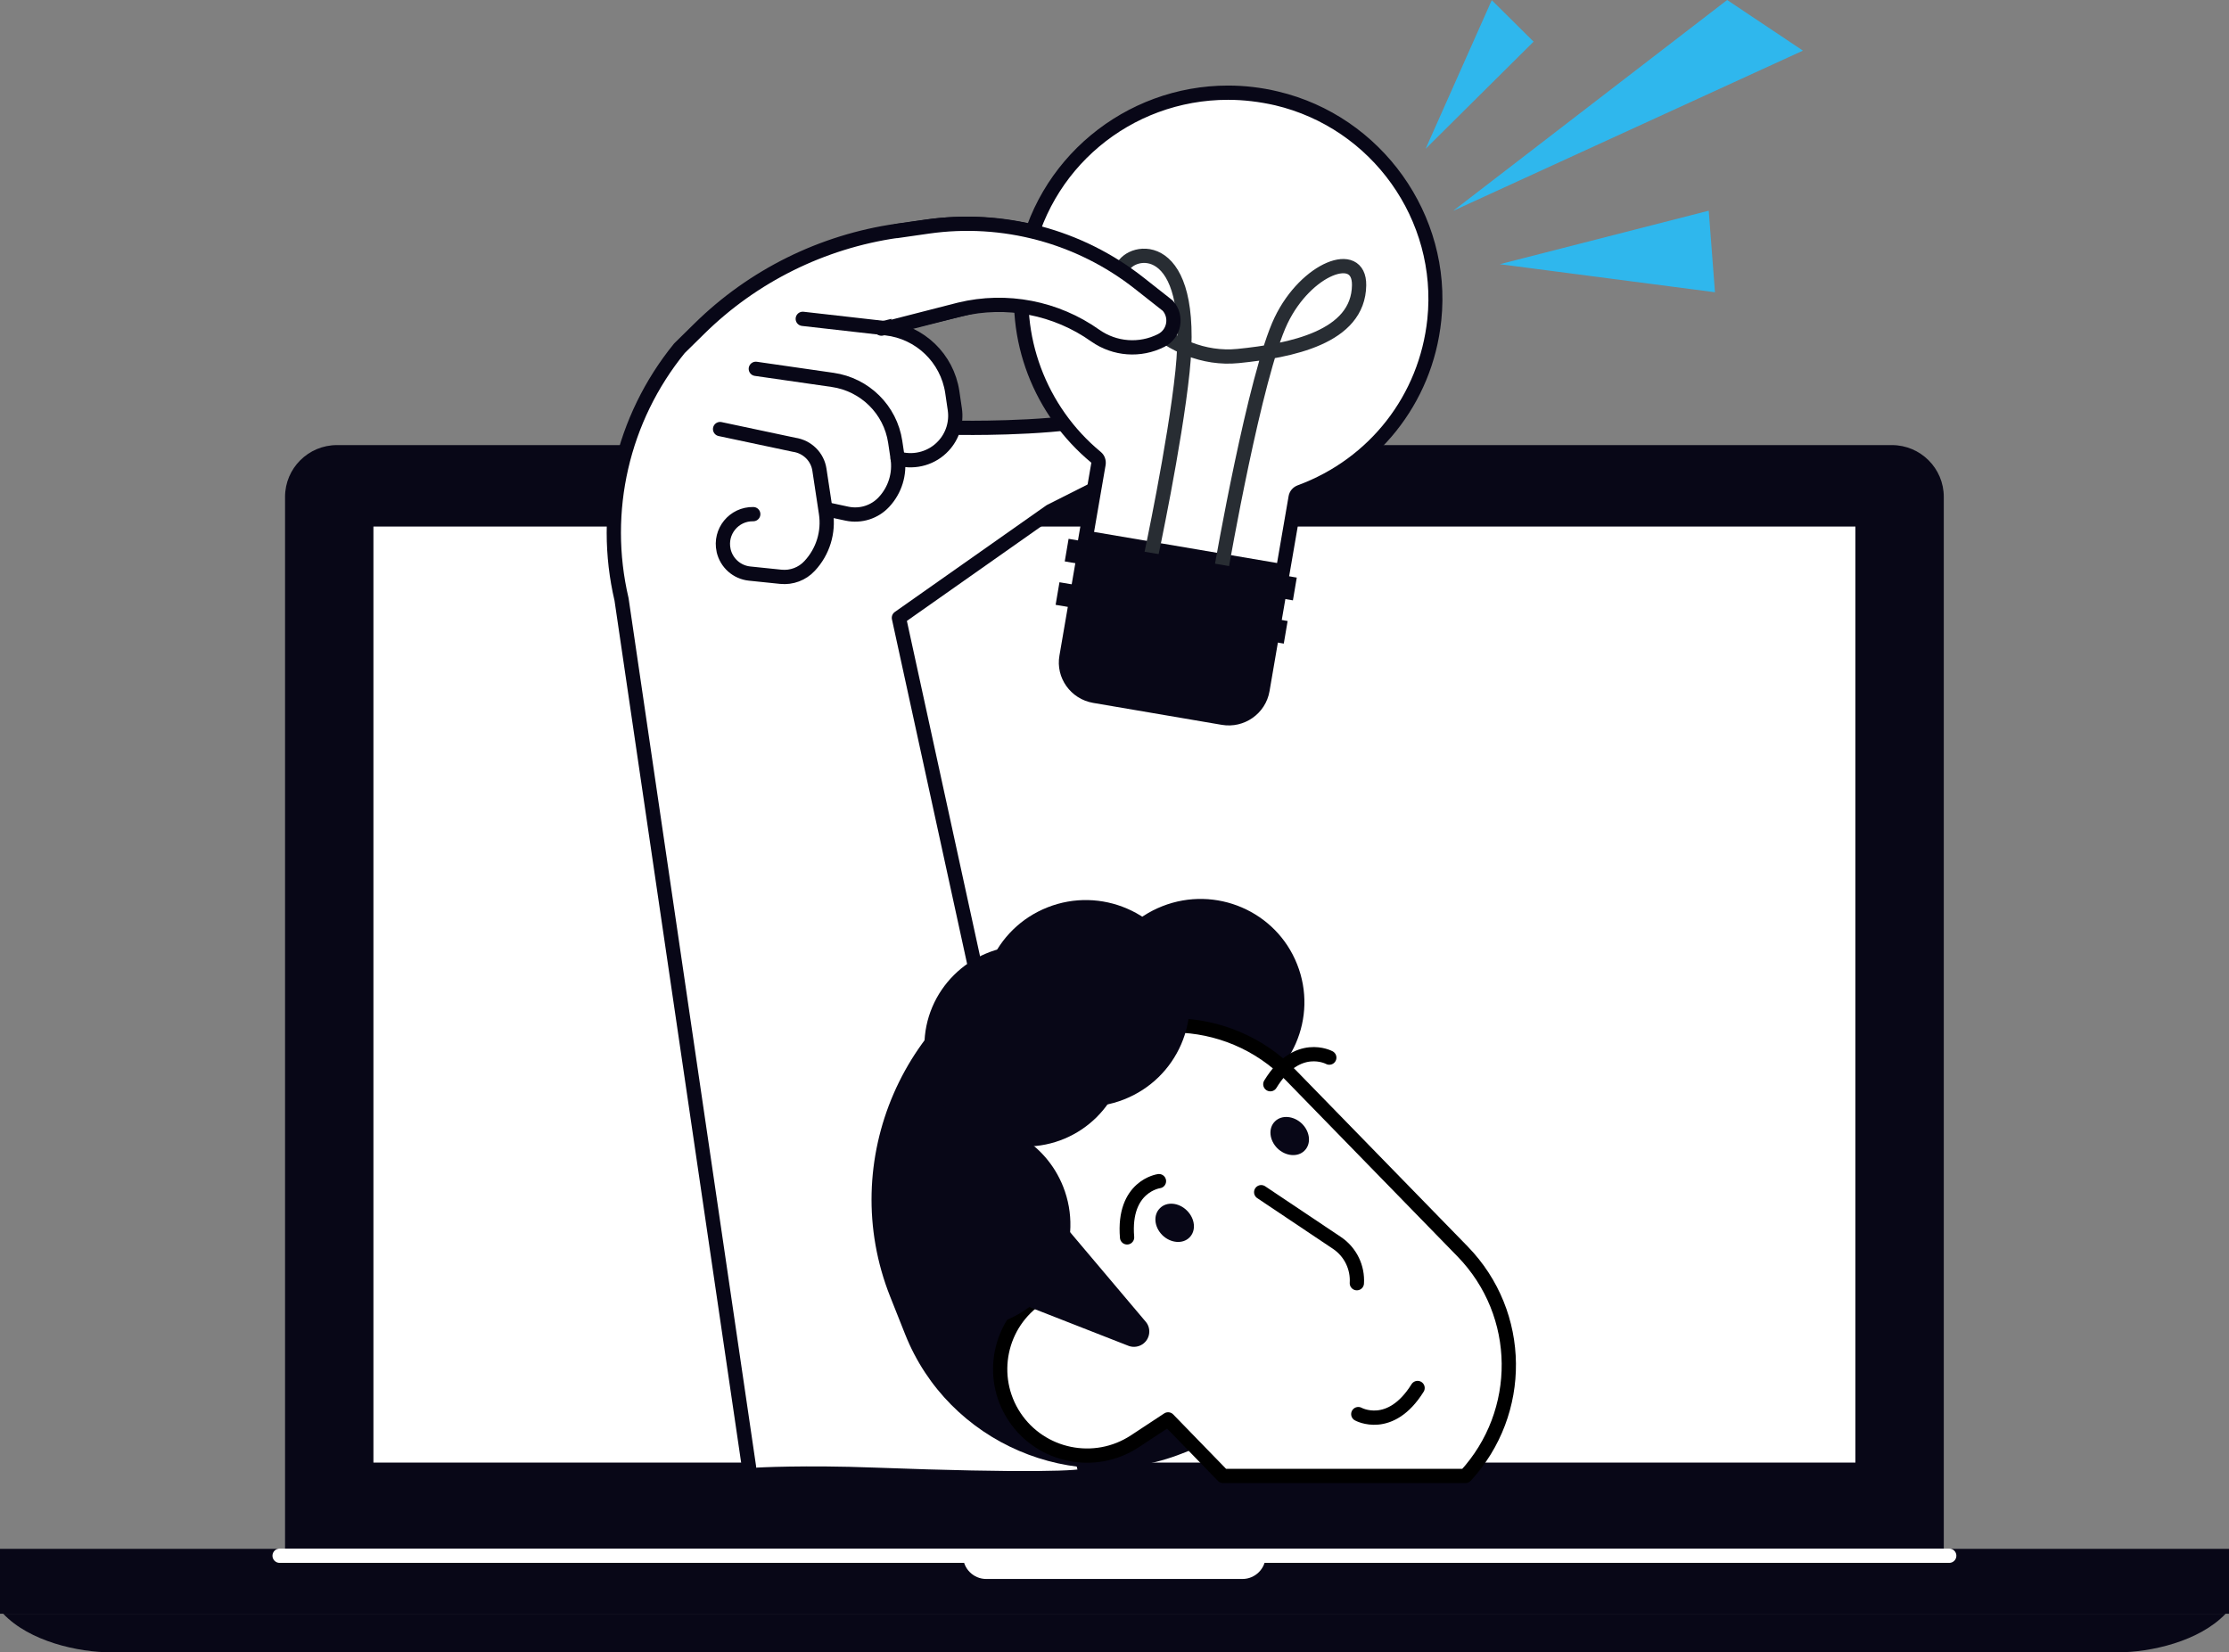 <?xml version="1.0" encoding="utf-8"?>
<!-- Generator: Adobe Illustrator 25.0.0, SVG Export Plug-In . SVG Version: 6.00 Build 0)  -->
<svg version="1.1" xmlns="http://www.w3.org/2000/svg" xmlns:xlink="http://www.w3.org/1999/xlink" x="0px" y="0px"
	 viewBox="0 0 1391.1 1031.3" style="enable-background:new 0 0 1391.1 1031.3;" xml:space="preserve">
<rect x="0" y="0" width="1391.1" height="1031.3" fill="#808080" stroke="none"/>
<style type="text/css">
	.st0{display:none;}
	.st1{display:inline;}
	.st2{fill:#F6F3E4;}
	.st3{fill:#080717;}
	.st4{fill:#FFFFFF;}
	.st5{fill:#FFFFFF;stroke:#080717;stroke-width:8.902;stroke-linecap:round;stroke-linejoin:round;stroke-miterlimit:10;}
	.st6{fill:none;stroke:#080717;stroke-width:8.902;stroke-linecap:round;stroke-linejoin:round;stroke-miterlimit:10;}
	.st7{fill:#CECAC6;}
	.st8{fill:none;stroke:#1D1D1B;stroke-width:8.902;}
	.st9{fill:#2FB7ED;}
	.st10{fill:none;stroke:#282D33;stroke-width:8.902;}
	.st11{fill:none;stroke:#1D1D1B;stroke-width:8.902;stroke-miterlimit:10;}
	.st12{fill:#1D1D1B;}
	.st13{fill:none;stroke:#080717;stroke-width:8.902;}
	.st14{fill:#282D33;}
	.st15{enable-background:new    ;}
	.st16{fill:none;stroke:#080717;stroke-width:8.902;stroke-linecap:round;}
	.st17{fill:none;stroke:#080717;stroke-width:8.902;stroke-linecap:round;stroke-linejoin:bevel;}
	.st18{fill:none;stroke:#000000;stroke-width:8.902;}
	.st19{fill:none;stroke:#000000;stroke-width:8.902;stroke-miterlimit:10;}
	.st20{fill:none;stroke:#080717;stroke-width:8.902;stroke-miterlimit:10;}
	.st21{fill:none;stroke:#080717;stroke-width:8.902;stroke-miterlimit:10;stroke-dasharray:9.074,9.074;}
	.st22{fill:#CCCCCC;}
	.st23{fill:#080717;stroke:#080717;stroke-width:8.902;stroke-linecap:round;stroke-linejoin:round;stroke-miterlimit:10;}
	.st24{fill:none;stroke:#FFFFFF;stroke-width:8.902;stroke-miterlimit:10;}
	.st25{fill:none;stroke:#000000;stroke-width:8.902;stroke-linecap:round;stroke-linejoin:round;stroke-miterlimit:10;}
	.st26{fill:none;stroke:#FFFFFF;stroke-width:8.902;}
	.st27{fill:#FFBF0D;}
	.st28{fill:#FFFFFF;stroke:#000000;stroke-width:8.902;stroke-linecap:round;stroke-linejoin:round;stroke-miterlimit:10;}
	.st29{fill:#FFFFFF;stroke:#000000;stroke-width:8.902;stroke-miterlimit:10;}
	.st30{fill:none;stroke:#000000;stroke-width:8.902;stroke-linejoin:round;stroke-miterlimit:10;}
	.st31{clip-path:url(#SVGID_2_);}
	.st32{fill:none;stroke:#0B0B16;stroke-width:8.902;stroke-linecap:round;stroke-linejoin:round;stroke-miterlimit:10;}
	.st33{fill:none;stroke:#080717;stroke-width:8.342;}
	.st34{fill:none;stroke:#282D33;stroke-width:10.813;}
	.st35{fill:none;stroke:#1D1D1B;stroke-width:10.813;}
	.st36{fill:#FFFFFF;stroke:#080717;stroke-width:8.342;stroke-linecap:round;stroke-linejoin:round;stroke-miterlimit:10;}
	.st37{fill:none;stroke:#080717;stroke-width:8.342;stroke-linecap:round;stroke-linejoin:round;stroke-miterlimit:10;}
	.st38{fill:none;stroke:#080717;stroke-width:8.163;stroke-linecap:round;stroke-linejoin:round;stroke-miterlimit:10;}
	.st39{fill:none;stroke:#2FB7ED;stroke-width:8.342;stroke-miterlimit:10;}
	.st40{fill:none;stroke:#080717;stroke-width:25.148;}
	.st41{fill:none;stroke:#080717;stroke-width:8.342;stroke-miterlimit:10;}
	.st42{fill:none;stroke:#080717;stroke-width:8.342;stroke-miterlimit:10;stroke-dasharray:8.391,8.391;}
	.st43{fill:none;stroke:#2FB7ED;stroke-width:8.902;stroke-linecap:round;stroke-linejoin:round;stroke-miterlimit:10;}
	.st44{fill:none;stroke:#FFFFFF;stroke-width:8.902;stroke-linecap:round;stroke-linejoin:round;stroke-miterlimit:10;}
	.st45{fill:none;stroke:#CECAC6;stroke-width:8.902;stroke-miterlimit:10;}
	.st46{fill:none;stroke:#CECAC6;stroke-width:8.902;}
	.st47{fill:none;stroke:#CECAC6;stroke-width:8.902;stroke-linecap:round;stroke-linejoin:round;stroke-miterlimit:10;}
	.st48{fill:#FFFFFF;stroke:#000000;stroke-width:9.722;stroke-linecap:round;stroke-linejoin:round;stroke-miterlimit:10;}
	.st49{fill:none;stroke:#000000;stroke-width:9.722;stroke-linecap:round;stroke-linejoin:round;stroke-miterlimit:10;}
	.st50{fill:none;stroke:#080717;stroke-width:31.156;}
	.st51{fill:#FFFFFF;stroke:#000000;stroke-width:9.089;stroke-linecap:round;stroke-linejoin:round;stroke-miterlimit:10;}
	.st52{fill:none;stroke:#000000;stroke-width:9.089;stroke-linecap:round;stroke-linejoin:round;stroke-miterlimit:10;}
	.st53{fill:none;stroke:#000000;stroke-width:9.089;}
	.st54{fill:none;stroke:#000000;stroke-width:32.939;stroke-linejoin:round;stroke-miterlimit:10;}
	.st55{stroke:#000000;stroke-width:8.902;}
	.st56{fill:#FFFFFF;stroke:#000000;stroke-width:8.902;}
	.st57{fill:#FFFFFF;stroke:#080717;stroke-width:9.089;stroke-linecap:round;stroke-linejoin:round;stroke-miterlimit:10;}
	.st58{fill:#1D1D1B;stroke:#080717;stroke-width:8.902;stroke-linecap:round;stroke-linejoin:round;stroke-miterlimit:10;}
	.st59{fill:#2FB7ED;stroke:#080717;stroke-width:17.803;stroke-linecap:round;stroke-linejoin:round;stroke-miterlimit:10;}
	.st60{fill:#FFFFFF;stroke:#080717;stroke-width:6.774;stroke-linecap:round;stroke-linejoin:round;stroke-miterlimit:10;}
	.st61{fill:none;stroke:#080717;stroke-width:6.774;stroke-linecap:round;stroke-linejoin:round;stroke-miterlimit:10;}
	.st62{fill:#2FB7ED;stroke:#080717;stroke-width:6.774;stroke-linecap:round;stroke-linejoin:round;stroke-miterlimit:10;}
	.st63{fill:none;stroke:#000000;stroke-width:37.255;stroke-linejoin:round;stroke-miterlimit:10;}
	.st64{fill:none;stroke:#282D33;stroke-width:6.743;}
	.st65{fill:none;stroke:#282D33;stroke-width:7.07;}
	.st66{fill:none;stroke:#FFFFFF;stroke-width:6.177;}
	.st67{fill:none;stroke:#2FB7ED;stroke-width:8.902;stroke-miterlimit:10;}
	.st68{fill:none;stroke:#080717;stroke-width:8.902;stroke-miterlimit:10;stroke-dasharray:9.108,9.108;}
	.st69{fill:#FFFFFF;stroke:#080717;stroke-width:9.133;stroke-linecap:round;stroke-linejoin:round;stroke-miterlimit:10;}
	.st70{fill:none;stroke:#080717;stroke-width:9.133;stroke-linecap:round;stroke-linejoin:round;stroke-miterlimit:10;}
	.st71{fill:none;stroke:#080717;stroke-width:9.28;stroke-linecap:round;stroke-linejoin:round;stroke-miterlimit:10;}
	.st72{fill:#FFFFFF;stroke:#000000;stroke-width:6.864;stroke-linecap:round;stroke-linejoin:round;stroke-miterlimit:10;}
	.st73{fill:none;stroke:#080717;stroke-width:6.864;stroke-linecap:round;stroke-linejoin:round;stroke-miterlimit:10;}
	.st74{fill:#FFFFFF;stroke:#1F4142;stroke-width:8.902;stroke-linecap:round;stroke-linejoin:round;stroke-miterlimit:10;}
	.st75{fill:#FFFFFF;stroke:#080717;stroke-width:8.902;stroke-miterlimit:10;}
	.st76{fill:none;stroke:#2FB7ED;stroke-width:8.902;}
	.st77{fill:none;stroke:#080717;stroke-width:8.902;stroke-miterlimit:10;stroke-dasharray:9.053,9.053;}
	.st78{fill:#FFFFFF;stroke:#080717;stroke-width:8.912;stroke-linecap:round;stroke-linejoin:round;stroke-miterlimit:10;}
	.st79{fill:none;stroke:#080717;stroke-width:8.912;stroke-linecap:round;stroke-linejoin:round;stroke-miterlimit:10;}
	.st80{fill:none;stroke:#080717;stroke-width:8.902;stroke-linejoin:round;stroke-miterlimit:10;}
	.st81{fill:#FFFFFF;stroke:#080717;stroke-width:8.902;stroke-linejoin:round;stroke-miterlimit:10;}
	.st82{fill:#FFFFFF;stroke:#080717;stroke-width:8.22;stroke-linecap:round;stroke-linejoin:round;stroke-miterlimit:10;}
	.st83{fill:none;stroke:#080717;stroke-width:8.22;stroke-linecap:round;stroke-linejoin:round;stroke-miterlimit:10;}
	.st84{fill:none;stroke:#2FB7ED;stroke-width:8.22;stroke-linecap:round;stroke-linejoin:round;stroke-miterlimit:10;}
	.st85{fill:none;stroke:#080717;stroke-width:10.187;stroke-linecap:round;stroke-linejoin:round;stroke-miterlimit:10;}
	.st86{fill:none;stroke:#080717;stroke-width:8.711;stroke-linecap:round;stroke-linejoin:round;stroke-miterlimit:10;}
</style>
<g id="Layer_3">
</g>
<g id="Layer_4" class="st0">
</g>
<g id="Layer_1">
</g>
<g id="Layer_2">
	<g>
		<g>
			<polygon class="st9" points="906.9,131.6 1077.9,0 1125.2,31.6 			"/>
			<polygon class="st9" points="936,164.9 1066.4,131.5 1070.3,182.4 			"/>
			<polygon class="st9" points="889.7,92.9 931,0.1 957.1,26 			"/>
		</g>
		<g>
			<g>
				<g>
					<g>
						<g>
							<path class="st3" d="M1213.2,971c0,17.8-14.5,32.3-32.4,32.3H210.3c-17.9,0-32.4-14.4-32.4-32.3V310.1
								c0-17.8,14.5-32.3,32.4-32.3h970.4c17.9,0,32.4,14.5,32.4,32.3V971z"/>
							<rect x="228.6" y="324.2" class="st5" width="933.8" height="593.1"/>
							<rect y="966.7" class="st3" width="1391.1" height="40.5"/>
							<g>
								<path class="st3" d="M2,1007.2c16.4,17.3,46.7,24.1,67.6,24.1h1251.8c20.9,0,51.1-6.8,67.6-24.1H2z"/>
							</g>
							<g>
								<path class="st4" d="M601,966.7v4.3c0,8,6.5,14.5,14.5,14.5h159.9c8,0,14.5-6.5,14.5-14.5v-4.3H601z"/>
							</g>
						</g>
					</g>
				</g>
			</g>
			<line class="st44" x1="174.5" y1="971" x2="1216.5" y2="971"/>
			<g>
				<path class="st4" d="M733.8,188c-0.1-0.1-0.2-0.2-0.3-0.2l-76.7-38.5c-1.6-1.3-36.6-7.3-38.6-7l-56.9-2.3
					c-47,6.8-91.5,29-125.3,62.6l-12.3,12.2c-0.2,0.2-0.4,0.4-0.6,0.6c-36.3,45-50.1,105.5-37,161.9L464.6,916c0.8,3.3,7.4,0,7.6,0
					c0,0,29.1-1.7,74,0c93.6,3.5,131.5,2.2,130.6,0l-114-531.7l95.9-66.8l49.5-14.4c10.1-5.1,15.2-15.6,13.2-26.7
					c-2.1-11.2-10.7-19.2-22-20.4c-6-0.6-12-0.4-18.1,0.8c-24.6,4.8-68.3,11.6-81.5,11.5c0-1.7-0.4-13.7-0.6-15.4l-16.5-32.8
					c-0.4-2.4-17.5-12.8-19.6-13.9l44.4-16l14.3,1.6c22.2,2.4,43.8,8.9,63.3,19.7c14.9,8.3,31.7,15.2,40.7,11.2
					c6.5-2.9,11.8-8.3,13.4-15.3C740.9,200.5,738.9,193.2,733.8,188z"/>
				<path class="st6" d="M598.8,267c0,0,51.4,0.9,83.1-5.2c5.7-1.1,11.1-1.2,16.1-0.7c17.7,1.9,22.2,25.4,6.3,33.4l-48.8,24.6
					l-94.5,66.5L676.7,916"/>
				<path class="st6" d="M467.5,916l-79.6-541.9c-12.9-55,0.4-112.8,36.1-156.7l12.5-12.3c33.4-32.9,76.6-54.3,123.1-61l18.2-2.6
					c47.8-6.8,96.3,6.1,134.2,35.9l16.8,13.2c6.1,6.8,4.1,17.6-4.1,21.7v0c-13.2,6.7-29,5.5-41.1-3L645.1,182l-95,23.1"/>
				<path class="st6" d="M501,199l52,5.9c21.2,2.4,38.1,18.7,41.3,39.7l1.6,10.9c1.2,8.3-1.4,16.7-7.1,22.8l0,0
					c-6.9,7.5-17.5,10.6-27.4,8.1l-1.2-0.3"/>
				<path class="st6" d="M471.7,230.2l47.9,6.9c20.2,2.9,36.1,18.6,39.1,38.7l1.5,10c1.5,10-1.6,20.1-8.5,27.5l0,0
					c-5.8,6.3-14.6,9.1-23.1,7.3l-11.2-2.4"/>
				<path class="st6" d="M449.4,267.8l46.2,9.8c8.2,1.2,14.6,7.5,15.8,15.6l4.1,27.1c1.8,11.9-1.9,24-10.2,32.9l0,0
					c-4.6,5-11.3,7.5-18,6.8l-19.4-2c-8-0.8-14.5-6.6-16.3-14.4l0-0.1c-2.6-11.7,6.4-22.8,18.5-22.6l0,0"/>
				<g>
					<g>
						<g>
							<path class="st4" d="M677.6,335.6l7.9-46.1c0.3-1.6-0.3-3.1-1.5-4.2c-35.4-29.3-52.6-75.5-44.9-120.5
								c10.6-62,64.2-107,127.3-107c10.1,0,20.3,1.2,30.3,3.6c62.8,14.9,105.1,74.2,98.5,138.1c-5.1,49.1-37.2,90.3-83.8,107.5
								c-1.5,0.6-2.6,1.9-2.8,3.4l-7.9,46.1L677.6,335.6z"/>
							<path class="st3" d="M766.4,62.3L766.4,62.3c9.8,0,19.6,1.2,29.3,3.4c60.6,14.3,101.5,71.7,95.1,133.4
								c-5,47.4-35.9,87.2-80.9,103.8c-3,1.1-5.2,3.7-5.7,6.8l-7.2,41.7L682.8,332l7.2-41.7c0.5-3.1-0.6-6.3-3.1-8.3
								c-34.2-28.3-50.8-72.9-43.3-116.4C653.8,105.7,705.5,62.3,766.4,62.3 M766.4,53.4c-64,0-120.5,45.8-131.7,110.7
								c-8.3,48.5,10.9,95.3,46.4,124.7l-8.7,50.5l131.8,22.4l8.7-50.5c45.9-17,81.1-58.4,86.6-111.2
								c6.9-65.8-37.2-127.6-101.9-142.9C787.2,54.6,776.7,53.4,766.4,53.4L766.4,53.4z"/>
						</g>
						<path class="st10" d="M762.4,354.1c0,0,20.9-120.4,37.1-154.1c15.6-32.5,49-45.3,48.7-22c-0.4,32.7-42.8,40.9-75.5,44.2
							c-43.6,4.4-78.9-37.9-72.1-55c4.8-12.2,46.2-20.3,37.4,64.6c-4.8,45.8-20,116.7-20,116.7"/>
						<path class="st3" d="M682.2,438.7l80.3,13.7c14,2.4,27.4-7,29.8-21l12-69.8l-131.1-22.3l-12,69.8
							C658.7,423,668.2,436.3,682.2,438.7z"/>
						<g>
							<polygon class="st3" points="801.2,401.7 658.8,377.5 661.2,363.4 803.6,387.6 							"/>
						</g>
						<g>
							<polygon class="st3" points="806.9,374.7 664.5,350.4 666.9,336.3 809.3,360.5 							"/>
						</g>
					</g>
				</g>
				<path class="st5" d="M559.6,144.2l19.5-2.8c46.9-6.7,94.6,6,131.8,35.3l17.9,14.1c6.1,6.8,4.1,17.6-4.1,21.7v0
					c-13.2,6.7-29,5.5-41.1-3h0c-24.5-17.4-55.4-23.4-84.7-16.3l-42.9,11"/>
			</g>
			<g>
				<path class="st3" d="M809.5,601.8c13.2,33.1-3.1,70.6-36.4,83.7c-33.3,13.1-70.9-3.1-84.1-36.2c-13.2-33.1,3.1-70.6,36.4-83.7
					C758.7,552.5,796.4,568.7,809.5,601.8z"/>
				<g>
					<path class="st3" d="M796.9,883.9l-59.2,23.3c-68.1,26.8-145.9-6.6-172.8-74.4l-9.3-23.4c-33.8-84.8,8.3-181.7,93.6-215.3
						l15.8,20.8c53.4-21.1,114.5,5.2,135.6,58.4l42,105.5C859.1,820.2,838.5,867.5,796.9,883.9z"/>
				</g>
				<g>
					<path class="st28" d="M648.6,809.5l4-2.6c-33.6-40.7-30.8-100.8,7.8-138.1c40.7-39.3,105.7-38.3,145.2,2.3l107.2,110
						c38,39.1,38.3,100.5,1.8,140.1H763.3L729,885.9l-20.8,13.7c-25,16.4-58.6,9.5-75.1-15.4C616.7,859.3,623.6,825.8,648.6,809.5z"
						/>
					<g>
						<path class="st25" d="M787.1,744.1l47.2,31.6c8.7,5.8,13.1,15.6,12.5,25.2"/>
						<path class="st25" d="M723.3,737.2c0,0-22.6,3-19.9,35.1"/>
						<path class="st25" d="M829.6,660.1c0,0-20-10.9-36.8,16.6"/>
						<path class="st25" d="M847.7,882.6c0,0,19.9,11.1,37-16.3"/>
						<path class="st3" d="M740.8,755.6c5.1,5.1,5.8,12.6,1.5,16.8c-4.2,4.2-11.8,3.5-16.9-1.5c-5.1-5.1-5.8-12.6-1.5-16.8
							C728.1,749.8,735.7,750.5,740.8,755.6z"/>
						<path class="st3" d="M812.6,701.4c5.1,5.1,5.8,12.6,1.5,16.8c-4.2,4.2-11.8,3.5-16.9-1.5c-5.1-5.1-5.8-12.6-1.5-16.8
							C799.9,695.7,807.5,696.4,812.6,701.4z"/>
					</g>
				</g>
				<path class="st3" d="M652.5,750.9l62.5,74c2,2.3,2.7,5.4,2,8.4l0,0c-1.4,5.8-7.7,8.9-13.2,6.5l-64.4-25.2L652.5,750.9z"/>
				<path class="st3" d="M595.9,700.4c-11.1,35.1-10.8,74.1,3.8,110.8l7,17.5c6.8-0.4,13.7-1.8,20.4-4.4
					c33.3-13.1,49.5-50.6,36.4-83.7C652.5,712.9,624.3,697.1,595.9,700.4z"/>
				<ellipse class="st3" cx="639.9" cy="652.9" rx="63" ry="62.7"/>
				<path class="st3" d="M737.9,602.5c13.2,33.1-3.1,70.6-36.4,83.7c-33.3,13.1-70.9-3.1-84.1-36.2c-13.2-33.1,3.1-70.6,36.4-83.7
					C687,553.2,724.7,569.4,737.9,602.5z"/>
			</g>
		</g>
	</g>
</g>
</svg>
